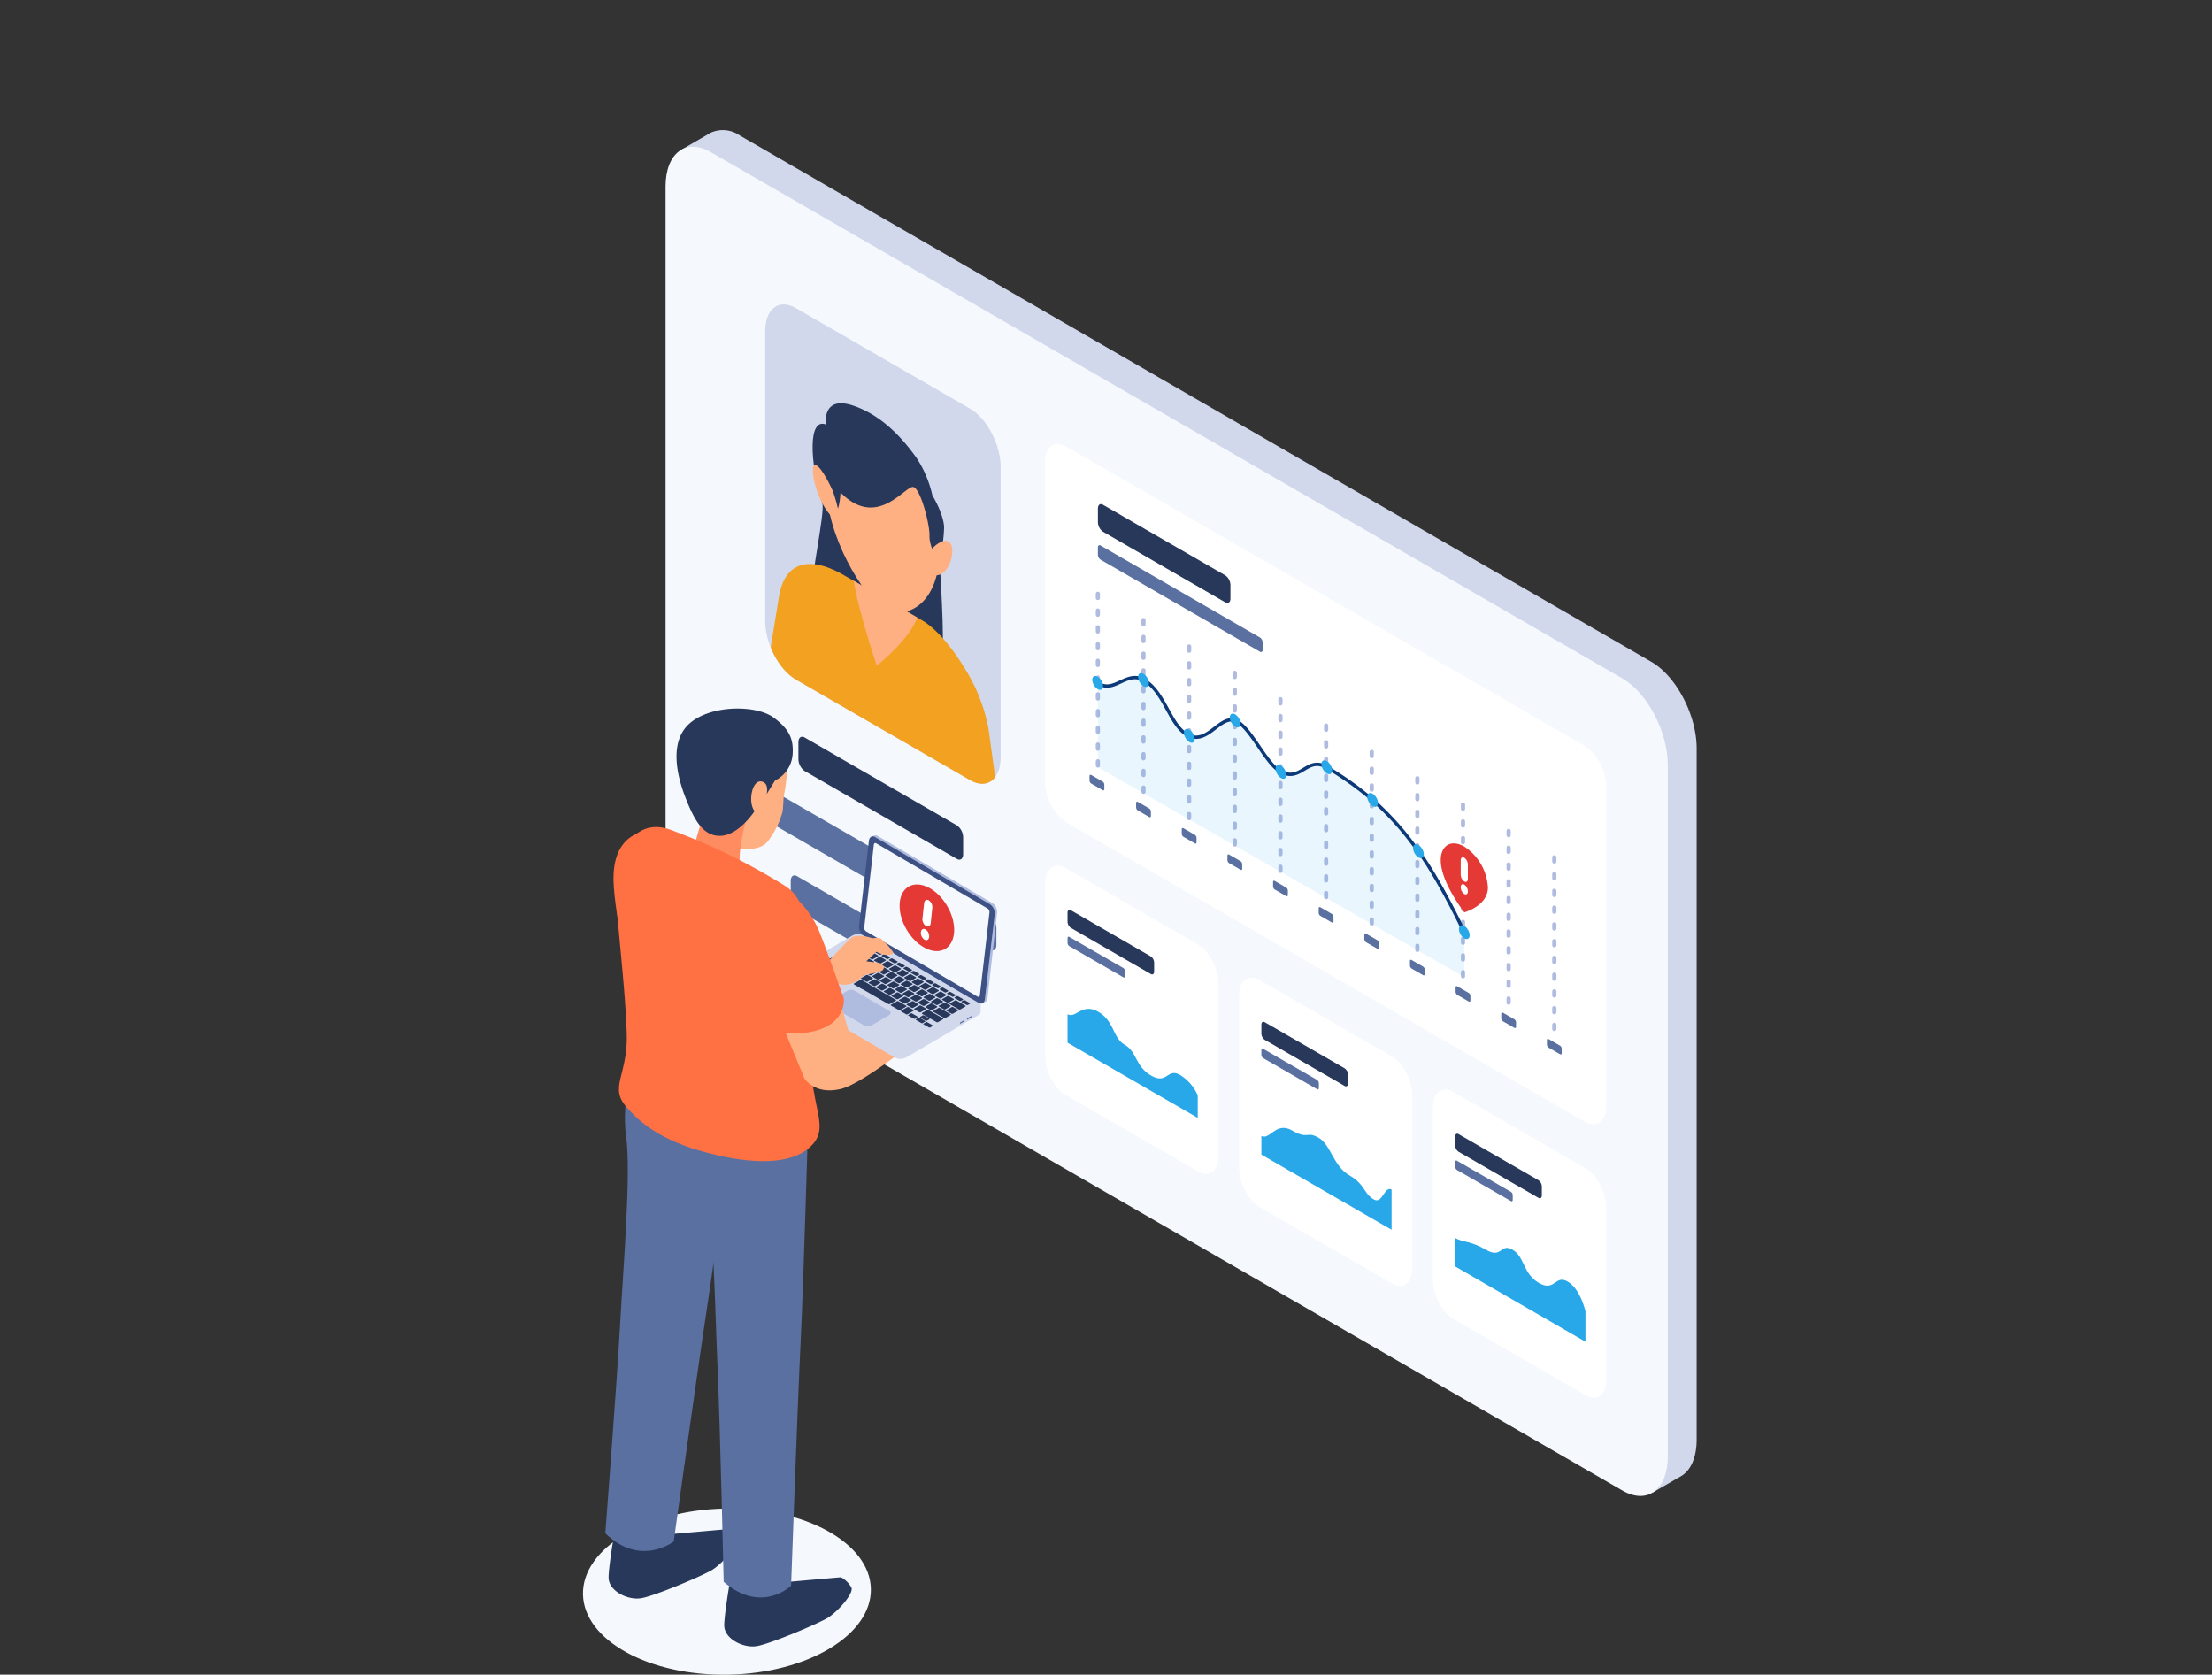 <svg id="Group_9383" data-name="Group 9383" xmlns="http://www.w3.org/2000/svg" xmlns:xlink="http://www.w3.org/1999/xlink" width="376.025" height="284.667" viewBox="0 0 376.025 284.667">
  <rect x="0" y="0" width="376.025" height="284.667" fill="#333333" stroke="none"/>
  <defs>
    <clipPath id="clip-path">
      <rect id="Rectangle_3344" data-name="Rectangle 3344" width="376.025" height="284.667" fill="none"/>
    </clipPath>
    <linearGradient id="linear-gradient" x1="-1.049" y1="1.134" x2="-1.047" y2="1.134" gradientUnits="objectBoundingBox">
      <stop offset="0" stop-color="#b0bbe0"/>
      <stop offset="1" stop-color="#d1d8ec"/>
    </linearGradient>
    <clipPath id="clip-path-2">
      <path id="Path_19273" data-name="Path 19273" d="M566.583,167.266c0-3.83-2.331-8.284-5.2-9.942l-29.623-17.1c-2.87-1.657-5.2.1-5.2,3.933v49.264c0,3.83,2.333,8.285,5.2,9.942l29.623,17.1c2.873,1.659,5.2-.1,5.2-3.933Z" transform="translate(-526.553 -139.597)" fill="none"/>
    </clipPath>
    <clipPath id="clip-path-3">
      <path id="Path_19268" data-name="Path 19268" d="M521.637,289.75l43.669,25.212-3.893-28.385a29.807,29.807,0,0,0-4.229-10.5c-2.25-3.665-4.876-6.594-7.031-7.838l-13.329-7.7c-6.01-3.47-10.081-2.115-11.025,3.674C524.126,274.5,521.637,289.75,521.637,289.75Z" transform="translate(-521.637 -258.649)" fill="none"/>
    </clipPath>
    <linearGradient id="linear-gradient-2" x1="-5.72" y1="6.182" x2="-5.71" y2="6.182" xlink:href="#linear-gradient"/>
  </defs>
  <g id="Group_9382" data-name="Group 9382" transform="translate(0)">
    <rect id="Identify-Key-Opportunities" width="376.025" height="284.667" fill="none"/>
    <g id="Group_9381" data-name="Group 9381">
      <g id="Group_9380" data-name="Group 9380" clip-path="url(#clip-path)">
        <g id="Group_9379" data-name="Group 9379" transform="translate(98.833 22.11)">
          <g id="Group_9378" data-name="Group 9378" transform="translate(0)">
            <g id="Group_9181" data-name="Group 9181" transform="translate(0 233.848)">
              <ellipse id="Ellipse_163" data-name="Ellipse 163" cx="24.47" cy="14.121" rx="24.47" ry="14.121" transform="matrix(1, -0.019, 0.019, 1, 0, 0.936)" fill="#f5f8fc"/>
            </g>
            <g id="Group_9259" data-name="Group 9259" transform="translate(14.309)">
              <g id="Group_9182" data-name="Group 9182" transform="translate(2.725)">
                <path id="Path_19261" data-name="Path 19261" d="M657.957,288.559v0l-4.633,2.675v-3.017c-.089-.047-.177-.1-.265-.148L498.111,198.616c-4.257-2.458-7.713-9.063-7.713-14.738V70.62l-2.177,1.256V62.967l4.786-2.761c.04-.024.079-.049.119-.07l.1-.057v0a5.01,5.01,0,0,1,4.885.493l154.947,89.457c4.256,2.458,7.713,9.061,7.713,14.737V282.241C660.771,285.438,659.675,287.664,657.957,288.559Z" transform="translate(-488.221 -59.65)" fill-rule="evenodd" fill="url(#linear-gradient)"/>
              </g>
              <g id="Group_9183" data-name="Group 9183" transform="translate(0 2.834)">
                <path id="Path_19262" data-name="Path 19262" d="M480.868,74.052c0-5.677,3.456-8.289,7.713-5.831l154.947,89.458c4.255,2.457,7.713,9.06,7.713,14.737V289.887c0,5.677-3.458,8.291-7.713,5.833L488.581,206.263c-4.257-2.458-7.713-9.063-7.713-14.74Z" transform="translate(-480.868 -67.296)" fill="#f5f8fc" fill-rule="evenodd"/>
              </g>
              <g id="Group_9199" data-name="Group 9199" transform="translate(16.934 29.633)">
                <path id="Path_19263" data-name="Path 19263" d="M566.583,167.266c0-3.83-2.331-8.284-5.2-9.942l-29.623-17.1c-2.87-1.657-5.2.1-5.2,3.933v49.264c0,3.83,2.333,8.285,5.2,9.942l29.623,17.1c2.873,1.659,5.2-.1,5.2-3.933Z" transform="translate(-526.553 -139.597)" fill="#d1d8ec" fill-rule="evenodd"/>
                <g id="Group_9198" data-name="Group 9198">
                  <g id="Group_9197" data-name="Group 9197" clip-path="url(#clip-path-2)">
                    <g id="Group_9196" data-name="Group 9196" transform="translate(-1.822 16.809)">
                      <g id="Group_9195" data-name="Group 9195">
                        <g id="Group_9184" data-name="Group 9184" transform="translate(9.851 3.481)">
                          <path id="Path_19264" data-name="Path 19264" d="M560.9,228.366s-10.789-1.695-12.618-5.926c-.53-1.227,2.1-12.967,1.615-14.568-2.176-7.123-2.428-14.6.6-13.41s7.428,7.937,7.428,7.937Z" transform="translate(-548.214 -194.337)" fill="#28385b" fill-rule="evenodd"/>
                        </g>
                        <g id="Group_9185" data-name="Group 9185" transform="translate(22.54 25.702)">
                          <path id="Path_19265" data-name="Path 19265" d="M591.352,255.223s1.01,14.632.372,15.88-9.277-5.008-9.277-5.008L588,254.287Z" transform="translate(-582.447 -254.287)" fill="#28385b" fill-rule="evenodd"/>
                        </g>
                        <g id="Group_9190" data-name="Group 9190" transform="translate(0 27.319)">
                          <path id="Path_19266" data-name="Path 19266" d="M521.637,289.75l43.669,25.212-3.893-28.385a29.807,29.807,0,0,0-4.229-10.5c-2.25-3.665-4.876-6.594-7.031-7.838l-13.329-7.7c-6.01-3.47-10.081-2.115-11.025,3.674C524.126,274.5,521.637,289.75,521.637,289.75Z" transform="translate(-521.637 -258.649)" fill="#f2a120" fill-rule="evenodd"/>
                          <g id="Group_9189" data-name="Group 9189">
                            <g id="Group_9188" data-name="Group 9188" clip-path="url(#clip-path-3)">
                              <g id="Group_9187" data-name="Group 9187" transform="translate(16.662 -8.482)">
                                <g id="Group_9186" data-name="Group 9186">
                                  <path id="Path_19267" data-name="Path 19267" d="M571.765,236.086c-3.143-1.815-5.175,4.493-5.175,8.86s4.122,16.59,4.122,16.59,7.266-5.647,7.266-10.016S574.908,237.9,571.765,236.086Z" transform="translate(-566.59 -235.766)" fill="#ffb082" fill-rule="evenodd"/>
                                </g>
                              </g>
                            </g>
                          </g>
                        </g>
                        <g id="Group_9191" data-name="Group 9191" transform="translate(12.268 3.864)">
                          <path id="Path_19269" data-name="Path 19269" d="M564.309,196.364c-5.285-3.051-9.575,1.171-9.575,9.424s6.223,18.545,9.575,20.48c4.321,2.495,9.575-1.175,9.575-9.424S569.593,199.415,564.309,196.364Z" transform="translate(-554.734 -195.371)" fill="#ffb082" fill-rule="evenodd"/>
                        </g>
                        <g id="Group_9192" data-name="Group 9192" transform="translate(11.184)">
                          <path id="Path_19270" data-name="Path 19270" d="M567.437,199.177c-1.713.441-6.22,6.99-12.181.931,0,0-.188,4.73-1.666,3.324s-.391-1.847-.391-1.847-1.27-7.687-1.38-10.03.949-3,.949-3-.728-4.994,4.589-3.23,8.864,6.193,10.8,8.872a19.362,19.362,0,0,1,2.713,6.4s1.883,3.06,1.994,5.4a25.069,25.069,0,0,1-.912,6.044s-1.65-2.7-1.575-4.586S568.732,198.845,567.437,199.177Z" transform="translate(-551.811 -184.946)" fill="#28385b" fill-rule="evenodd"/>
                        </g>
                        <g id="Group_9193" data-name="Group 9193" transform="translate(9.922 10.476)">
                          <path id="Path_19271" data-name="Path 19271" d="M551.786,217.606s-1.823-4.106-2.931-4.388-.128,5.515,2.456,8.436S552.611,219.9,551.786,217.606Z" transform="translate(-548.404 -213.208)" fill="#ffb082" fill-rule="evenodd"/>
                        </g>
                        <g id="Group_9194" data-name="Group 9194" transform="translate(29.192 23.376)">
                          <path id="Path_19272" data-name="Path 19272" d="M601.451,249.293s1.823-2,2.931-1,.129,5.663-2.455,5.6S600.625,250.629,601.451,249.293Z" transform="translate(-600.393 -248.011)" fill="#ffb082" fill-rule="evenodd"/>
                        </g>
                      </g>
                    </g>
                  </g>
                </g>
              </g>
              <g id="Group_9200" data-name="Group 9200" transform="translate(64.518 53.409)">
                <path id="Path_19274" data-name="Path 19274" d="M654.93,206.639c0-2.529,1.688-3.607,3.767-2.407l87.827,50.707a8.559,8.559,0,0,1,3.767,6.757v54.715c0,2.529-1.688,3.607-3.767,2.407L658.7,268.111a8.558,8.558,0,0,1-3.767-6.756Z" transform="translate(-654.93 -203.742)" fill="#fff" fill-rule="evenodd"/>
              </g>
              <g id="Group_9201" data-name="Group 9201" transform="translate(73.495 63.585)">
                <path id="Path_19275" data-name="Path 19275" d="M701.676,244.957a2.054,2.054,0,0,0-.858-1.642L680.006,231.3c-.476-.275-.858.018-.858.651v2.293a2.055,2.055,0,0,0,.858,1.642L700.818,247.9c.476.275.858-.018.858-.651Z" transform="translate(-679.148 -231.196)" fill="#28385b" fill-rule="evenodd"/>
              </g>
              <g id="Group_9202" data-name="Group 9202" transform="translate(73.492 70.559)">
                <path id="Path_19276" data-name="Path 19276" d="M707.152,266.578a1.084,1.084,0,0,0-.452-.864l-27.109-15.651c-.249-.144-.452.009-.452.342v1.206a1.083,1.083,0,0,0,.452.863L706.7,268.125c.249.144.452-.009.452-.342Z" transform="translate(-679.14 -250.009)" fill="#5a70a0" fill-rule="evenodd"/>
              </g>
              <g id="Group_9240" data-name="Group 9240" transform="translate(72.07 77.898)">
                <g id="Group_9203" data-name="Group 9203" transform="translate(1.417)">
                  <path id="Path_19277" data-name="Path 19277" d="M679.128,299.92V269.81" transform="translate(-679.128 -269.81)" fill="none" stroke="#b0bbe0" stroke-linecap="round" stroke-linejoin="round" stroke-width="0.712" stroke-dasharray="0.712 2.135 0 0"/>
                </g>
                <g id="Group_9204" data-name="Group 9204" transform="translate(9.175 4.479)">
                  <path id="Path_19278" data-name="Path 19278" d="M700.058,312v-30.11" transform="translate(-700.058 -281.895)" fill="none" stroke="#b0bbe0" stroke-linecap="round" stroke-linejoin="round" stroke-width="0.712" stroke-dasharray="0.712 2.135 0 0"/>
                </g>
                <g id="Group_9205" data-name="Group 9205" transform="translate(16.933 8.959)">
                  <path id="Path_19279" data-name="Path 19279" d="M720.988,324.091v-30.11" transform="translate(-720.988 -293.981)" fill="none" stroke="#b0bbe0" stroke-linecap="round" stroke-linejoin="round" stroke-width="0.712" stroke-dasharray="0.712 2.135 0 0"/>
                </g>
                <g id="Group_9206" data-name="Group 9206" transform="translate(24.698 13.438)">
                  <path id="Path_19280" data-name="Path 19280" d="M741.936,336.175v-30.11" transform="translate(-741.936 -306.065)" fill="none" stroke="#b0bbe0" stroke-linecap="round" stroke-linejoin="round" stroke-width="0.712" stroke-dasharray="0.712 2.135 0 0"/>
                </g>
                <g id="Group_9207" data-name="Group 9207" transform="translate(32.456 17.918)">
                  <path id="Path_19281" data-name="Path 19281" d="M762.866,348.261v-30.11" transform="translate(-762.866 -318.151)" fill="none" stroke="#b0bbe0" stroke-linecap="round" stroke-linejoin="round" stroke-width="0.712" stroke-dasharray="0.712 2.135 0 0"/>
                </g>
                <g id="Group_9208" data-name="Group 9208" transform="translate(40.214 22.398)">
                  <path id="Path_19282" data-name="Path 19282" d="M783.8,360.346v-30.11" transform="translate(-783.796 -330.236)" fill="none" stroke="#b0bbe0" stroke-linecap="round" stroke-linejoin="round" stroke-width="0.712" stroke-dasharray="0.712 2.135 0 0"/>
                </g>
                <g id="Group_9209" data-name="Group 9209" transform="translate(47.972 26.877)">
                  <path id="Path_19283" data-name="Path 19283" d="M804.726,372.432v-30.11" transform="translate(-804.726 -342.322)" fill="none" stroke="#b0bbe0" stroke-linecap="round" stroke-linejoin="round" stroke-width="0.712" stroke-dasharray="0.712 2.135 0 0"/>
                </g>
                <g id="Group_9210" data-name="Group 9210" transform="translate(55.729 31.356)">
                  <path id="Path_19284" data-name="Path 19284" d="M825.655,384.516v-30.11" transform="translate(-825.655 -354.406)" fill="none" stroke="#b0bbe0" stroke-linecap="round" stroke-linejoin="round" stroke-width="0.712" stroke-dasharray="0.712 2.135 0 0"/>
                </g>
                <g id="Group_9211" data-name="Group 9211" transform="translate(63.488 35.836)">
                  <path id="Path_19285" data-name="Path 19285" d="M846.586,396.6v-30.11" transform="translate(-846.586 -366.492)" fill="none" stroke="#b0bbe0" stroke-linecap="round" stroke-linejoin="round" stroke-width="0.712" stroke-dasharray="0.712 2.135 0 0"/>
                </g>
                <g id="Group_9212" data-name="Group 9212" transform="translate(71.245 40.316)">
                  <path id="Path_19286" data-name="Path 19286" d="M867.516,408.687v-30.11" transform="translate(-867.516 -378.577)" fill="none" stroke="#b0bbe0" stroke-linecap="round" stroke-linejoin="round" stroke-width="0.712" stroke-dasharray="0.712 2.135 0 0"/>
                </g>
                <g id="Group_9213" data-name="Group 9213" transform="translate(79.01 44.795)">
                  <path id="Path_19287" data-name="Path 19287" d="M888.464,420.773v-30.11" transform="translate(-888.464 -390.663)" fill="none" stroke="#b0bbe0" stroke-linecap="round" stroke-linejoin="round" stroke-width="0.712" stroke-dasharray="0.712 2.135 0 0"/>
                </g>
                <g id="Group_9214" data-name="Group 9214" transform="translate(1.417 15.173)">
                  <path id="Path_19288" data-name="Path 19288" d="M741.419,354.013v7.633l-62.291-35.68V311.684c2.757,1.837,4.813-2.126,7.735-.566,3.693,1.975,4.508,8.052,7.756,9.5s5.313-3.559,7.884-2.549c2.608,1.025,5.164,7.378,7.755,8.7,3.457,1.762,4.428-2.721,7.789-.78a54.363,54.363,0,0,1,7.789,5.553,51.8,51.8,0,0,1,7.789,8.719C737.175,345.023,741.419,354.013,741.419,354.013Z" transform="translate(-679.128 -310.746)" fill="rgba(40,168,232,0.1)" fill-rule="evenodd"/>
                </g>
                <g id="Group_9215" data-name="Group 9215" transform="translate(1.417 15.173)">
                  <path id="Path_19289" data-name="Path 19289" d="M679.128,311.684c2.757,1.837,4.813-2.126,7.735-.566,3.693,1.975,4.508,8.052,7.756,9.5s5.313-3.559,7.884-2.549c2.608,1.025,5.164,7.378,7.755,8.7,3.457,1.762,4.428-2.721,7.789-.78a54.363,54.363,0,0,1,7.789,5.553,48.289,48.289,0,0,1,6.876,7.507q.451.589.913,1.212c3.548,4.767,7.793,13.756,7.793,13.756" transform="translate(-679.128 -310.746)" fill="none" stroke="#0c3978" stroke-linecap="round" stroke-linejoin="round" stroke-width="0.566"/>
                </g>
                <g id="Group_9216" data-name="Group 9216" transform="translate(0.093 14.586)">
                  <ellipse id="Ellipse_164" data-name="Ellipse 164" cx="0.746" cy="1.292" rx="0.746" ry="1.292" transform="translate(0 0.746) rotate(-30.002)" fill="#28a8e8"/>
                </g>
                <g id="Group_9217" data-name="Group 9217" transform="translate(7.884 14.095)">
                  <ellipse id="Ellipse_165" data-name="Ellipse 165" cx="0.746" cy="1.292" rx="0.746" ry="1.292" transform="translate(0 0.746) rotate(-30.002)" fill="#28a8e8"/>
                </g>
                <g id="Group_9218" data-name="Group 9218" transform="translate(15.674 23.582)">
                  <ellipse id="Ellipse_166" data-name="Ellipse 166" cx="0.746" cy="1.292" rx="0.746" ry="1.292" transform="translate(0 0.746) rotate(-30.002)" fill="#28a8e8"/>
                </g>
                <g id="Group_9219" data-name="Group 9219" transform="translate(23.464 20.979)">
                  <ellipse id="Ellipse_167" data-name="Ellipse 167" cx="0.746" cy="1.292" rx="0.746" ry="1.292" transform="translate(0 0.746) rotate(-30.002)" fill="#28a8e8"/>
                </g>
                <g id="Group_9220" data-name="Group 9220" transform="translate(31.254 29.698)">
                  <ellipse id="Ellipse_168" data-name="Ellipse 168" cx="0.746" cy="1.292" rx="0.746" ry="1.292" transform="translate(0 0.746) rotate(-30.002)" fill="#28a8e8"/>
                </g>
                <g id="Group_9221" data-name="Group 9221" transform="translate(39.044 28.919)">
                  <ellipse id="Ellipse_169" data-name="Ellipse 169" cx="0.746" cy="1.292" rx="0.746" ry="1.292" transform="translate(0 0.746) rotate(-30.002)" fill="#28a8e8"/>
                </g>
                <g id="Group_9222" data-name="Group 9222" transform="translate(46.834 34.472)">
                  <ellipse id="Ellipse_170" data-name="Ellipse 170" cx="0.746" cy="1.292" rx="0.746" ry="1.292" transform="translate(0 0.746) rotate(-30.002)" fill="#28a8e8"/>
                </g>
                <g id="Group_9223" data-name="Group 9223" transform="translate(54.625 43.191)">
                  <ellipse id="Ellipse_171" data-name="Ellipse 171" cx="0.746" cy="1.292" rx="0.746" ry="1.292" transform="translate(0 0.746) rotate(-30.002)" fill="#28a8e8"/>
                </g>
                <g id="Group_9224" data-name="Group 9224" transform="translate(62.415 56.948)">
                  <ellipse id="Ellipse_172" data-name="Ellipse 172" cx="0.746" cy="1.292" rx="0.746" ry="1.292" transform="translate(0 0.746) rotate(-30.002)" fill="#28a8e8"/>
                </g>
                <g id="Group_9228" data-name="Group 9228" transform="translate(59.705 43.357)">
                  <g id="Group_9225" data-name="Group 9225">
                    <path id="Path_19290" data-name="Path 19290" d="M840.388,387.328a8.868,8.868,0,0,1,4.01,6.944c0,3.139-4.01,4.231-4.01,4.231s-4.007-5.081-4.007-8.859C836.381,387.09,838.175,386.05,840.388,387.328Z" transform="translate(-836.381 -386.782)" fill="#e53935" fill-rule="evenodd"/>
                  </g>
                  <g id="Group_9226" data-name="Group 9226" transform="translate(3.396 2.362)">
                    <path id="Path_19291" data-name="Path 19291" d="M846.759,394.386a1.457,1.457,0,0,0-.609-1.162c-.333-.192-.606.013-.606.46V396.1a1.458,1.458,0,0,0,.606,1.16c.337.194.609-.011.609-.458Z" transform="translate(-845.544 -393.153)" fill="#fff" fill-rule="evenodd"/>
                  </g>
                  <g id="Group_9227" data-name="Group 9227" transform="translate(3.396 6.931)">
                    <path id="Path_19292" data-name="Path 19292" d="M846.759,406.708a1.439,1.439,0,0,0-.6-1.149l-.013-.008c-.33-.19-.6.013-.6.455a1.442,1.442,0,0,0,.6,1.148l.013.007C846.49,407.354,846.759,407.15,846.759,406.708Z" transform="translate(-845.544 -405.48)" fill="#fff" fill-rule="evenodd"/>
                  </g>
                </g>
                <g id="Group_9229" data-name="Group 9229" transform="translate(0 31.686)">
                  <path id="Path_19293" data-name="Path 19293" d="M677.82,356.987a.656.656,0,0,0-.275-.522l-1.968-1.136c-.15-.086-.272.007-.272.206v.731a.656.656,0,0,0,.272.52l1.968,1.136c.152.088.275-.005.275-.2Z" transform="translate(-675.304 -355.296)" fill="#5a70a0" fill-rule="evenodd"/>
                </g>
                <g id="Group_9230" data-name="Group 9230" transform="translate(7.919 36.258)">
                  <path id="Path_19294" data-name="Path 19294" d="M699.185,369.321a.657.657,0,0,0-.275-.522l-1.969-1.136c-.149-.086-.272.007-.272.206v.731a.657.657,0,0,0,.272.52l1.969,1.136c.152.088.275-.005.275-.2Z" transform="translate(-696.669 -367.631)" fill="#5a70a0" fill-rule="evenodd"/>
                </g>
                <g id="Group_9231" data-name="Group 9231" transform="translate(15.677 40.738)">
                  <path id="Path_19295" data-name="Path 19295" d="M720.115,381.408a.657.657,0,0,0-.275-.522l-1.969-1.136c-.149-.086-.272.007-.272.206v.731a.657.657,0,0,0,.272.52l1.969,1.136c.152.088.275-.005.275-.2Z" transform="translate(-717.599 -379.717)" fill="#5a70a0" fill-rule="evenodd"/>
                </g>
                <g id="Group_9232" data-name="Group 9232" transform="translate(23.441 45.217)">
                  <path id="Path_19296" data-name="Path 19296" d="M741.062,393.492a.658.658,0,0,0-.275-.522l-1.969-1.136c-.149-.086-.272.007-.272.206v.73a.656.656,0,0,0,.272.52l1.969,1.136c.152.088.275,0,.275-.2Z" transform="translate(-738.546 -391.801)" fill="#5a70a0" fill-rule="evenodd"/>
                </g>
                <g id="Group_9233" data-name="Group 9233" transform="translate(31.199 49.697)">
                  <path id="Path_19297" data-name="Path 19297" d="M761.992,405.578a.659.659,0,0,0-.275-.522l-1.969-1.136c-.149-.086-.272.007-.272.206v.73a.657.657,0,0,0,.272.521l1.969,1.136c.152.088.275-.005.275-.2Z" transform="translate(-759.476 -403.887)" fill="#5a70a0" fill-rule="evenodd"/>
                </g>
                <g id="Group_9234" data-name="Group 9234" transform="translate(38.957 54.177)">
                  <path id="Path_19298" data-name="Path 19298" d="M782.922,417.664a.657.657,0,0,0-.275-.522l-1.969-1.137c-.149-.086-.272.007-.272.206v.73a.657.657,0,0,0,.272.521l1.969,1.137c.152.088.275-.005.275-.2Z" transform="translate(-780.406 -415.973)" fill="#5a70a0" fill-rule="evenodd"/>
                </g>
                <g id="Group_9235" data-name="Group 9235" transform="translate(46.715 58.656)">
                  <path id="Path_19299" data-name="Path 19299" d="M803.853,429.749a.658.658,0,0,0-.275-.522l-1.969-1.136c-.149-.086-.273.007-.273.206v.731a.657.657,0,0,0,.273.52l1.969,1.136c.152.088.275-.005.275-.2Z" transform="translate(-801.336 -428.058)" fill="#5a70a0" fill-rule="evenodd"/>
                </g>
                <g id="Group_9236" data-name="Group 9236" transform="translate(54.473 63.136)">
                  <path id="Path_19300" data-name="Path 19300" d="M824.782,441.835a.658.658,0,0,0-.275-.522l-1.969-1.136c-.149-.086-.273.007-.273.206v.731a.657.657,0,0,0,.273.52l1.969,1.136c.152.088.275,0,.275-.2Z" transform="translate(-822.266 -440.144)" fill="#5a70a0" fill-rule="evenodd"/>
                </g>
                <g id="Group_9237" data-name="Group 9237" transform="translate(62.231 67.615)">
                  <path id="Path_19301" data-name="Path 19301" d="M845.712,453.919a.656.656,0,0,0-.275-.522l-1.969-1.137c-.149-.086-.272.007-.272.206v.73a.657.657,0,0,0,.272.521l1.969,1.136c.152.088.275-.005.275-.2Z" transform="translate(-843.196 -452.228)" fill="#5a70a0" fill-rule="evenodd"/>
                </g>
                <g id="Group_9238" data-name="Group 9238" transform="translate(69.989 72.095)">
                  <path id="Path_19302" data-name="Path 19302" d="M866.642,466.005a.656.656,0,0,0-.275-.522l-1.969-1.136c-.149-.086-.273.007-.273.206v.73a.657.657,0,0,0,.273.521l1.969,1.136c.152.088.275-.005.275-.2Z" transform="translate(-864.126 -464.315)" fill="#5a70a0" fill-rule="evenodd"/>
                </g>
                <g id="Group_9239" data-name="Group 9239" transform="translate(77.753 76.574)">
                  <path id="Path_19303" data-name="Path 19303" d="M887.589,478.09a.656.656,0,0,0-.275-.522l-1.969-1.136c-.149-.086-.272.007-.272.206v.731a.657.657,0,0,0,.272.52l1.969,1.136c.152.088.275-.005.275-.2Z" transform="translate(-885.073 -476.399)" fill="#5a70a0" fill-rule="evenodd"/>
                </g>
              </g>
              <g id="Group_9241" data-name="Group 9241" transform="translate(22.583 103.128)">
                <path id="Path_19304" data-name="Path 19304" d="M569.795,354.983a2.555,2.555,0,0,0-1.067-2.042L542.86,338.006c-.592-.342-1.067.023-1.067.81v2.85a2.554,2.554,0,0,0,1.067,2.041l25.868,14.935c.592.342,1.067-.023,1.067-.808Z" transform="translate(-541.793 -337.878)" fill="#28385b" fill-rule="evenodd"/>
              </g>
              <g id="Group_9242" data-name="Group 9242" transform="translate(16.945 112.026)">
                <path id="Path_19305" data-name="Path 19305" d="M565.874,385.509a2.545,2.545,0,0,0-1.06-2.038l-37.169-21.46c-.59-.341-1.06.027-1.06.814v2.85a2.543,2.543,0,0,0,1.06,2.036l37.169,21.46c.59.341,1.06-.026,1.06-.812Z" transform="translate(-526.584 -361.884)" fill="#5a70a0" fill-rule="evenodd"/>
              </g>
              <g id="Group_9247" data-name="Group 9247" transform="translate(64.536 125.032)">
                <g id="Group_9243" data-name="Group 9243">
                  <path id="Path_19306" data-name="Path 19306" d="M684.429,417.021c0-2.555-1.556-5.534-3.465-6.636l-22.519-13c-1.909-1.1-3.465.079-3.465,2.635v29.315c0,2.555,1.556,5.527,3.465,6.629l22.519,13c1.909,1.1,3.465-.072,3.465-2.628Z" transform="translate(-654.98 -396.972)" fill="#fff" fill-rule="evenodd"/>
                </g>
                <g id="Group_9244" data-name="Group 9244" transform="translate(3.797 24.353)">
                  <path id="Path_19307" data-name="Path 19307" d="M665.225,463.573c1.413.816,2.452-2,5.227-.4s2.408,4.4,4.505,5.606,1.749,3.652,4.486,5.232,2.731-1.361,4.9-.11a7.564,7.564,0,0,1,3.016,3.482V481.2l-22.133-12.779Z" transform="translate(-665.225 -462.673)" fill="#28a8e8" fill-rule="evenodd"/>
                </g>
                <g id="Group_9245" data-name="Group 9245" transform="translate(3.797 7.515)">
                  <path id="Path_19308" data-name="Path 19308" d="M679.943,426.239a1.342,1.342,0,0,0-.561-1.073l-13.6-7.851c-.311-.18-.561.011-.561.425v1.5a1.343,1.343,0,0,0,.561,1.073l13.6,7.851c.311.179.561-.012.561-.425Z" transform="translate(-665.223 -417.248)" fill="#28385b" fill-rule="evenodd"/>
                </g>
                <g id="Group_9246" data-name="Group 9246" transform="translate(3.797 12.072)">
                  <path id="Path_19309" data-name="Path 19309" d="M675,435.443a.7.7,0,0,0-.294-.563l-9.187-5.3c-.163-.094-.294.007-.294.224v.788a.705.705,0,0,0,.294.563l9.187,5.3c.163.094.294-.007.294-.224Z" transform="translate(-665.223 -429.54)" fill="#5a70a0" fill-rule="evenodd"/>
                </g>
              </g>
              <g id="Group_9252" data-name="Group 9252" transform="translate(97.489 144.057)">
                <g id="Group_9248" data-name="Group 9248">
                  <path id="Path_19310" data-name="Path 19310" d="M773.332,468.35c0-2.556-1.557-5.534-3.465-6.636l-22.519-13c-1.909-1.1-3.465.079-3.465,2.634v29.315c0,2.555,1.557,5.527,3.465,6.629l22.519,13c1.909,1.1,3.465-.072,3.465-2.627Z" transform="translate(-743.883 -448.3)" fill="#fff" fill-rule="evenodd"/>
                </g>
                <g id="Group_9249" data-name="Group 9249" transform="translate(3.797 25.559)">
                  <path id="Path_19311" data-name="Path 19311" d="M754.128,518.615c1.413.816,2.453-2.52,5.228-.917s2.408.024,4.505,1.235,2.471,4.8,5.2,6.372,2.427,3.105,4.182,4.119c1.47.848,1.8-2.381,3.016-1.679v6.828l-22.134-12.779Z" transform="translate(-754.128 -517.256)" fill="#28a8e8" fill-rule="evenodd"/>
                </g>
                <g id="Group_9250" data-name="Group 9250" transform="translate(3.797 7.515)">
                  <path id="Path_19312" data-name="Path 19312" d="M768.847,477.568a1.343,1.343,0,0,0-.561-1.073l-13.6-7.851c-.311-.18-.561.012-.561.426v1.5a1.343,1.343,0,0,0,.561,1.073l13.6,7.851c.311.18.561-.012.561-.425Z" transform="translate(-754.127 -468.576)" fill="#28385b" fill-rule="evenodd"/>
                </g>
                <g id="Group_9251" data-name="Group 9251" transform="translate(3.797 12.072)">
                  <path id="Path_19313" data-name="Path 19313" d="M763.9,486.771a.7.7,0,0,0-.294-.563l-9.187-5.3c-.163-.094-.294.007-.294.224v.788a.7.7,0,0,0,.294.563l9.187,5.3c.163.094.294-.007.294-.224Z" transform="translate(-754.127 -480.868)" fill="#5a70a0" fill-rule="evenodd"/>
                </g>
              </g>
              <g id="Group_9257" data-name="Group 9257" transform="translate(130.443 163.083)">
                <g id="Group_9253" data-name="Group 9253">
                  <path id="Path_19314" data-name="Path 19314" d="M862.236,519.679c0-2.555-1.556-5.534-3.465-6.636l-22.519-13c-1.909-1.1-3.465.079-3.465,2.634v29.315c0,2.555,1.556,5.527,3.465,6.629l22.519,13c1.909,1.1,3.465-.072,3.465-2.628Z" transform="translate(-832.787 -499.629)" fill="#fff" fill-rule="evenodd"/>
                </g>
                <g id="Group_9254" data-name="Group 9254" transform="translate(3.797 25.253)">
                  <path id="Path_19315" data-name="Path 19315" d="M843.032,567.758c1.413.816,2.452.394,5.228,2s2.408-1.225,4.505-.014,1.749,4.068,4.486,5.649,2.731-1.482,4.9-.231,3.016,5.06,3.016,5.06v5.162L843.032,572.6Z" transform="translate(-843.032 -567.758)" fill="#28a8e8" fill-rule="evenodd"/>
                </g>
                <g id="Group_9255" data-name="Group 9255" transform="translate(3.797 7.515)">
                  <path id="Path_19316" data-name="Path 19316" d="M857.751,528.9a1.342,1.342,0,0,0-.561-1.073l-13.6-7.851c-.311-.18-.561.012-.561.425v1.5a1.344,1.344,0,0,0,.561,1.073l13.6,7.851c.311.18.561-.012.561-.425Z" transform="translate(-843.031 -519.905)" fill="#28385b" fill-rule="evenodd"/>
                </g>
                <g id="Group_9256" data-name="Group 9256" transform="translate(3.797 12.071)">
                  <path id="Path_19317" data-name="Path 19317" d="M852.8,538.1a.7.7,0,0,0-.294-.563l-9.187-5.3c-.163-.094-.294.007-.294.224v.788a.7.7,0,0,0,.294.563l9.187,5.3c.163.094.294-.007.294-.224Z" transform="translate(-843.03 -532.197)" fill="#5a70a0" fill-rule="evenodd"/>
                </g>
              </g>
              <g id="Group_9258" data-name="Group 9258" transform="translate(21.277 126.694)">
                <path id="Path_19318" data-name="Path 19318" d="M568.879,420.065a2.558,2.558,0,0,0-1.064-2.04l-28.479-16.442c-.588-.339-1.064.024-1.064.811v2.85a2.556,2.556,0,0,0,1.064,2.039l28.479,16.442c.587.339,1.064-.024,1.064-.81Z" transform="translate(-538.272 -401.456)" fill="#5a70a0" fill-rule="evenodd"/>
              </g>
            </g>
            <g id="Group_9377" data-name="Group 9377" transform="translate(4.068 98.332)">
              <g id="Group_9262" data-name="Group 9262" transform="translate(0 57.895)">
                <g id="Group_9260" data-name="Group 9260" transform="translate(0.55 79.413)">
                  <path id="Path_19319" data-name="Path 19319" d="M456.2,695.379s-1.472,8.113-1.472,10.4,3.24,3.906,5.531,3.525,10.118-3.691,11.9-4.71,4.582-4.2,4.2-5.218a4.395,4.395,0,0,0-1.781-1.782l-10.118.89-3.055-2.164Z" transform="translate(-454.724 -695.379)" fill="#28385b" fill-rule="evenodd"/>
                </g>
                <g id="Group_9261" data-name="Group 9261">
                  <path id="Path_19320" data-name="Path 19320" d="M476,485.226s-3.824,29.063-5.374,39.209c-1.682,11.006-5.76,40.382-5.76,40.382s-5.592,4.445-11.632-1.377c0,0,1.967-25.477,2.509-35.356s1.908-26.026,1.026-32.181,1.493-14.771,1.493-14.771Z" transform="translate(-453.239 -481.132)" fill="#5a70a0" fill-rule="evenodd"/>
                </g>
              </g>
              <g id="Group_9265" data-name="Group 9265" transform="translate(16.264 64.085)">
                <g id="Group_9263" data-name="Group 9263" transform="translate(3.95 81.365)">
                  <path id="Path_19321" data-name="Path 19321" d="M509.248,717.346s-1.472,8.113-1.472,10.4,3.24,3.906,5.531,3.525,10.118-3.691,11.9-4.71,4.582-4.2,4.2-5.218a4.4,4.4,0,0,0-1.782-1.782l-10.118.89-3.055-2.164Z" transform="translate(-507.776 -717.346)" fill="#28385b" fill-rule="evenodd"/>
                </g>
                <g id="Group_9264" data-name="Group 9264">
                  <path id="Path_19322" data-name="Path 19322" d="M515.435,500.885s-.862,29.917-1.372,40.375c-.554,11.344-1.632,41.6-1.632,41.6s-5.005,4.893-11.456-.667c0,0-.592-26.138-1.037-36.259s-.7-26.695-2.168-32.923,0-15.176,0-15.176Z" transform="translate(-497.118 -497.832)" fill="#5a70a0" fill-rule="evenodd"/>
                </g>
              </g>
              <g id="Group_9376" data-name="Group 9376" transform="translate(1.393)">
                <g id="Group_9375" data-name="Group 9375">
                  <g id="Group_9266" data-name="Group 9266" transform="translate(15.653 39.88)">
                    <path id="Path_19323" data-name="Path 19323" d="M499.364,435.294c-.52,2.96.3,6.06,4.648,7.046s19.1-2.905,19.1-2.905,1.838-1.832-.716-3.605l-17.969-3.3S499.884,432.334,499.364,435.294Z" transform="translate(-499.226 -432.529)" fill="#ffb082" fill-rule="evenodd"/>
                  </g>
                  <g id="Group_9267" data-name="Group 9267" transform="translate(31.214 50.942)">
                    <path id="Path_19324" data-name="Path 19324" d="M541.309,471.741c.8,2.9,2.865,5.349,7.216,4.381s16.021-10.8,16.021-10.8.878-2.443-2.189-2.952L544.7,467.078S540.513,468.843,541.309,471.741Z" transform="translate(-541.209 -462.373)" fill="#ffb082" fill-rule="evenodd"/>
                  </g>
                  <g id="Group_9364" data-name="Group 9364" transform="translate(27.922 21.555)">
                    <g id="Group_9273" data-name="Group 9273" transform="translate(0 16.789)">
                      <g id="Group_9268" data-name="Group 9268" transform="translate(0 1.029)">
                        <path id="Path_19325" data-name="Path 19325" d="M565.9,442.508l-19.072-11.159a2.034,2.034,0,0,0-1.852.078L532.9,438.488l-.576-.337v1.019h0a.555.555,0,0,0,.32.473l19.675,11.512a2.035,2.035,0,0,0,1.852-.078l12.192-7.133a.784.784,0,0,0,.453-.6h0c0-.011,0-.022,0-.033v-1.008l-.923-.54Z" transform="translate(-532.327 -431.161)" fill-rule="evenodd" fill="url(#linear-gradient-2)"/>
                      </g>
                      <g id="Group_9269" data-name="Group 9269" transform="translate(32.151 13.936)">
                        <path id="Path_19326" data-name="Path 19326" d="M619.067,466.513a.207.207,0,0,1,.086-.165l.609-.356c.047-.027.085,0,.085.065a.208.208,0,0,1-.085.164l-.609.356C619.105,466.6,619.067,466.576,619.067,466.513Z" transform="translate(-619.067 -465.982)" fill="#5a70a0" fill-rule="evenodd"/>
                      </g>
                      <g id="Group_9270" data-name="Group 9270" transform="translate(30.969 14.618)">
                        <path id="Path_19327" data-name="Path 19327" d="M615.879,468.353a.207.207,0,0,1,.086-.165l.609-.356c.047-.027.085,0,.085.065a.206.206,0,0,1-.085.164l-.609.356C615.917,468.445,615.879,468.416,615.879,468.353Z" transform="translate(-615.879 -467.822)" fill="#5a70a0" fill-rule="evenodd"/>
                      </g>
                      <g id="Group_9271" data-name="Group 9271" transform="translate(0.002)">
                        <path id="Path_19328" data-name="Path 19328" d="M566.37,441.166c.548-.321.6-.808.128-1.087l-19.665-11.506a2.04,2.04,0,0,0-1.857.075l-12.192,7.133c-.548.32-.6.808-.128,1.087l19.664,11.505a2.04,2.04,0,0,0,1.858-.074Z" transform="translate(-532.332 -428.384)" fill="#d1d8ec" fill-rule="evenodd"/>
                      </g>
                      <g id="Group_9272" data-name="Group 9272" transform="translate(8.577 9.466)">
                        <path id="Path_19329" data-name="Path 19329" d="M558.719,454.092a1.306,1.306,0,0,1,1.189-.048l5.965,3.49c.306.179.269.491-.082.7l-2.965,1.735a1.306,1.306,0,0,1-1.189.047l-5.965-3.49c-.305-.179-.269-.49.081-.7Z" transform="translate(-555.466 -453.922)" fill="#b0bbe0" fill-rule="evenodd"/>
                      </g>
                    </g>
                    <g id="Group_9355" data-name="Group 9355" transform="translate(7.186 17.987)">
                      <g id="Isolation-Mode">
                        <g id="Group_9354" data-name="Group 9354">
                          <g id="Group_9274" data-name="Group 9274" transform="translate(22.011 10.059)">
                            <path id="Path_19330" data-name="Path 19330" d="M612.68,460.3l-1.539-.886c-.067-.039-.059-.106.019-.151l.832-.475a.293.293,0,0,1,.262-.011l1.539.887c.067.039.058.106-.02.15l-.831.475a.294.294,0,0,1-.263.011" transform="translate(-611.096 -458.753)" fill="#28385b"/>
                          </g>
                          <g id="Group_9275" data-name="Group 9275" transform="translate(6.633)">
                            <path id="Path_19331" data-name="Path 19331" d="M570.479,432.436l-.826-.475c-.066-.038-.057-.1.021-.15l.275-.157a.293.293,0,0,1,.261-.011l.825.475c.066.038.057.105-.021.15l-.275.157a.292.292,0,0,1-.261.012" transform="translate(-569.61 -431.617)" fill="#28385b"/>
                          </g>
                          <g id="Group_9276" data-name="Group 9276" transform="translate(7.931 0.746)">
                            <path id="Path_19332" data-name="Path 19332" d="M573.979,434.449l-.825-.475c-.066-.039-.057-.105.021-.15l.275-.157a.293.293,0,0,1,.261-.012l.826.476c.066.038.057.105-.021.15l-.275.157a.294.294,0,0,1-.261.012" transform="translate(-573.109 -433.63)" fill="#28385b"/>
                          </g>
                          <g id="Group_9277" data-name="Group 9277" transform="translate(9.194 1.474)">
                            <path id="Path_19333" data-name="Path 19333" d="M577.386,436.412l-.825-.475c-.066-.038-.057-.1.021-.15l.275-.157a.294.294,0,0,1,.261-.011l.825.475c.066.038.057.105-.021.15l-.275.157a.293.293,0,0,1-.261.011" transform="translate(-576.517 -435.593)" fill="#28385b"/>
                          </g>
                          <g id="Group_9278" data-name="Group 9278" transform="translate(10.457 2.201)">
                            <path id="Path_19334" data-name="Path 19334" d="M580.795,438.374l-.826-.476c-.066-.038-.057-.1.021-.149l.275-.158a.293.293,0,0,1,.261-.011l.826.476c.066.038.057.1-.021.149l-.275.157a.293.293,0,0,1-.261.012" transform="translate(-579.925 -437.555)" fill="#28385b"/>
                          </g>
                          <g id="Group_9279" data-name="Group 9279" transform="translate(11.72 2.928)">
                            <path id="Path_19335" data-name="Path 19335" d="M584.2,440.336l-.825-.475c-.066-.039-.057-.105.021-.15l.275-.157a.293.293,0,0,1,.261-.011l.826.476c.066.038.057.1-.021.149l-.275.157a.293.293,0,0,1-.261.011" transform="translate(-583.333 -439.517)" fill="#28385b"/>
                          </g>
                          <g id="Group_9280" data-name="Group 9280" transform="translate(12.95 3.639)">
                            <path id="Path_19336" data-name="Path 19336" d="M587.521,442.252l-.825-.475c-.066-.039-.057-.105.021-.15l.275-.157a.293.293,0,0,1,.261-.011l.826.476c.066.038.057.1-.021.15l-.275.157a.294.294,0,0,1-.261.012" transform="translate(-586.651 -441.433)" fill="#28385b"/>
                          </g>
                          <g id="Group_9281" data-name="Group 9281" transform="translate(14.18 4.349)">
                            <path id="Path_19337" data-name="Path 19337" d="M590.84,444.168l-.826-.475c-.066-.039-.057-.105.021-.15l.275-.157a.292.292,0,0,1,.261-.011l.826.476c.066.038.057.105-.021.15l-.275.157a.294.294,0,0,1-.261.011" transform="translate(-589.97 -443.349)" fill="#28385b"/>
                          </g>
                          <g id="Group_9282" data-name="Group 9282" transform="translate(15.41 5.059)">
                            <path id="Path_19338" data-name="Path 19338" d="M594.159,446.084l-.826-.475c-.066-.038-.057-.105.021-.15l.275-.157a.292.292,0,0,1,.261-.012l.826.476c.066.038.057.105-.021.15l-.275.157a.291.291,0,0,1-.261.012" transform="translate(-593.289 -445.266)" fill="#28385b"/>
                          </g>
                          <g id="Group_9283" data-name="Group 9283" transform="translate(16.641 5.769)">
                            <path id="Path_19339" data-name="Path 19339" d="M597.477,448l-.825-.475c-.066-.038-.057-.105.021-.15l.275-.157a.293.293,0,0,1,.261-.012l.826.476c.066.038.057.105-.021.15l-.275.157a.292.292,0,0,1-.261.011" transform="translate(-596.608 -447.182)" fill="#28385b"/>
                          </g>
                          <g id="Group_9284" data-name="Group 9284" transform="translate(17.871 6.48)">
                            <path id="Path_19340" data-name="Path 19340" d="M600.8,449.917l-.825-.475c-.066-.038-.057-.105.021-.15l.275-.157a.294.294,0,0,1,.261-.012l.826.476c.066.038.057.105-.021.15l-.275.157a.293.293,0,0,1-.261.011" transform="translate(-599.927 -449.098)" fill="#28385b"/>
                          </g>
                          <g id="Group_9285" data-name="Group 9285" transform="translate(19.061 7.156)">
                            <path id="Path_19341" data-name="Path 19341" d="M604.006,451.742l-.825-.475c-.066-.038-.057-.1.021-.149l.275-.157a.294.294,0,0,1,.261-.012l.825.476c.066.038.057.105-.021.149l-.275.157a.293.293,0,0,1-.261.011" transform="translate(-603.137 -450.923)" fill="#28385b"/>
                          </g>
                          <g id="Group_9286" data-name="Group 9286" transform="translate(20.324 7.883)">
                            <path id="Path_19342" data-name="Path 19342" d="M607.414,453.7l-.825-.475c-.066-.038-.057-.105.021-.149l.275-.157a.293.293,0,0,1,.261-.011l.826.475c.066.038.057.105-.021.149l-.275.157a.292.292,0,0,1-.261.012" transform="translate(-606.545 -452.885)" fill="#28385b"/>
                          </g>
                          <g id="Group_9287" data-name="Group 9287" transform="translate(21.587 8.611)">
                            <path id="Path_19343" data-name="Path 19343" d="M610.821,455.666l-.825-.475c-.066-.038-.057-.1.021-.149l.275-.157a.294.294,0,0,1,.261-.011l.826.475c.066.038.057.105-.021.15l-.275.157a.293.293,0,0,1-.261.011" transform="translate(-609.952 -454.847)" fill="#28385b"/>
                          </g>
                          <g id="Group_9288" data-name="Group 9288" transform="translate(22.85 9.338)">
                            <path id="Path_19344" data-name="Path 19344" d="M614.23,457.628l-.826-.476c-.066-.038-.057-.1.021-.149l.275-.157a.292.292,0,0,1,.261-.011l.825.476c.066.038.057.105-.021.149l-.275.157a.292.292,0,0,1-.261.012" transform="translate(-613.36 -456.809)" fill="#28385b"/>
                          </g>
                          <g id="Group_9289" data-name="Group 9289" transform="translate(24.032 10.02)">
                            <path id="Path_19345" data-name="Path 19345" d="M617.417,459.469l-.825-.475c-.066-.038-.057-.1.021-.149l.275-.158a.293.293,0,0,1,.261-.011l.825.475c.066.038.057.105-.021.149l-.275.157a.292.292,0,0,1-.261.012" transform="translate(-616.547 -458.65)" fill="#28385b"/>
                          </g>
                          <g id="Group_9290" data-name="Group 9290" transform="translate(7.877 1.919)">
                            <path id="Path_19346" data-name="Path 19346" d="M573.845,437.938l-.836-.482c-.067-.039-.059-.106.019-.15l.831-.476a.294.294,0,0,1,.262-.01l.836.481c.067.039.059.106-.019.15l-.831.476a.3.3,0,0,1-.262.01" transform="translate(-572.964 -436.794)" fill="#28385b"/>
                          </g>
                          <g id="Group_9291" data-name="Group 9291" transform="translate(9.161 2.659)">
                            <path id="Path_19347" data-name="Path 19347" d="M577.311,439.934l-.836-.481c-.067-.039-.059-.106.019-.15l.831-.475a.292.292,0,0,1,.262-.011l.836.481c.067.039.059.106-.019.151l-.831.475a.293.293,0,0,1-.262.011" transform="translate(-576.429 -438.789)" fill="#28385b"/>
                          </g>
                          <g id="Group_9292" data-name="Group 9292" transform="translate(10.446 3.398)">
                            <path id="Path_19348" data-name="Path 19348" d="M580.776,441.929l-.836-.482c-.067-.039-.059-.106.019-.15l.831-.475a.294.294,0,0,1,.262-.01l.836.482c.067.039.059.106-.019.15l-.832.476a.294.294,0,0,1-.262.01" transform="translate(-579.894 -440.785)" fill="#28385b"/>
                          </g>
                          <g id="Group_9293" data-name="Group 9293" transform="translate(11.73 4.138)">
                            <path id="Path_19349" data-name="Path 19349" d="M584.241,443.924l-.836-.481c-.067-.039-.059-.106.019-.151l.831-.475a.293.293,0,0,1,.262-.011l.836.482c.067.039.059.106-.019.15l-.831.475a.294.294,0,0,1-.262.011" transform="translate(-583.36 -442.78)" fill="#28385b"/>
                          </g>
                          <g id="Group_9294" data-name="Group 9294" transform="translate(13.015 4.878)">
                            <path id="Path_19350" data-name="Path 19350" d="M587.706,445.92l-.836-.482c-.067-.039-.059-.106.019-.15l.832-.476a.293.293,0,0,1,.262-.01l.836.481c.067.039.059.106-.019.15l-.831.476a.3.3,0,0,1-.262.01" transform="translate(-586.825 -444.776)" fill="#28385b"/>
                          </g>
                          <g id="Group_9295" data-name="Group 9295" transform="translate(14.299 5.617)">
                            <path id="Path_19351" data-name="Path 19351" d="M591.171,447.915l-.836-.481c-.067-.039-.059-.106.019-.15l.832-.475a.292.292,0,0,1,.262-.011l.836.481c.068.039.059.106-.019.151l-.831.475a.294.294,0,0,1-.263.011" transform="translate(-590.29 -446.771)" fill="#28385b"/>
                          </g>
                          <g id="Group_9296" data-name="Group 9296" transform="translate(15.583 6.357)">
                            <path id="Path_19352" data-name="Path 19352" d="M594.637,449.911l-.836-.481c-.068-.039-.059-.106.019-.15l.831-.476a.294.294,0,0,1,.262-.01l.836.481c.067.039.058.106-.019.15l-.832.476a.294.294,0,0,1-.262.01" transform="translate(-593.755 -448.767)" fill="#28385b"/>
                          </g>
                          <g id="Group_9297" data-name="Group 9297" transform="translate(16.868 7.097)">
                            <path id="Path_19353" data-name="Path 19353" d="M598.1,451.906l-.836-.482c-.067-.039-.059-.106.019-.15l.831-.476a.294.294,0,0,1,.262-.01l.836.482c.067.039.059.106-.019.15l-.831.475a.294.294,0,0,1-.262.011" transform="translate(-597.221 -450.762)" fill="#28385b"/>
                          </g>
                          <g id="Group_9298" data-name="Group 9298" transform="translate(18.152 7.836)">
                            <path id="Path_19354" data-name="Path 19354" d="M601.567,453.9l-.836-.482c-.067-.039-.059-.106.019-.15l.831-.476a.294.294,0,0,1,.262-.01l.836.481c.067.039.059.106-.019.15l-.831.476a.3.3,0,0,1-.263.01" transform="translate(-600.686 -452.758)" fill="#28385b"/>
                          </g>
                          <g id="Group_9299" data-name="Group 9299" transform="translate(0 3.277)">
                            <path id="Path_19355" data-name="Path 19355" d="M552.595,441.693l-.836-.481c-.067-.039-.059-.106.019-.151l.991-.566a.293.293,0,0,1,.262-.011l.836.481c.068.039.059.106-.02.151l-.99.566a.293.293,0,0,1-.262.01" transform="translate(-551.713 -440.459)" fill="#28385b"/>
                          </g>
                          <g id="Group_9300" data-name="Group 9300" transform="translate(1.291 4.02)">
                            <path id="Path_19356" data-name="Path 19356" d="M556.077,443.7l-.836-.481c-.067-.039-.059-.106.019-.15l.99-.566a.293.293,0,0,1,.263-.011l.836.481c.067.039.058.106-.02.151l-.99.566a.294.294,0,0,1-.262.011" transform="translate(-555.196 -442.463)" fill="#28385b"/>
                          </g>
                          <g id="Group_9301" data-name="Group 9301" transform="translate(2.582 4.764)">
                            <path id="Path_19357" data-name="Path 19357" d="M559.56,445.7l-.836-.481c-.067-.039-.058-.106.019-.151l.991-.566a.294.294,0,0,1,.262-.011l.836.482c.067.039.058.106-.019.15l-.99.566a.293.293,0,0,1-.263.01" transform="translate(-558.679 -444.469)" fill="#28385b"/>
                          </g>
                          <g id="Group_9302" data-name="Group 9302" transform="translate(4.373 4.244)">
                            <path id="Path_19358" data-name="Path 19358" d="M564.391,444.21l-.836-.481c-.067-.039-.059-.106.019-.15l.832-.475a.294.294,0,0,1,.262-.011l.836.481c.067.039.058.106-.02.15l-.831.475a.294.294,0,0,1-.262.011" transform="translate(-563.51 -443.066)" fill="#28385b"/>
                          </g>
                          <g id="Group_9303" data-name="Group 9303" transform="translate(5.663 4.987)">
                            <path id="Path_19359" data-name="Path 19359" d="M567.874,446.215l-.836-.482c-.068-.039-.059-.106.019-.15l.831-.476a.292.292,0,0,1,.262-.01l.836.482c.067.039.059.106-.019.15l-.832.475a.293.293,0,0,1-.262.011" transform="translate(-566.992 -445.071)" fill="#28385b"/>
                          </g>
                          <g id="Group_9304" data-name="Group 9304" transform="translate(6.954 5.73)">
                            <path id="Path_19360" data-name="Path 19360" d="M571.356,448.22l-.836-.481c-.067-.039-.059-.106.019-.15l.831-.476a.293.293,0,0,1,.263-.01l.835.482c.067.039.059.106-.019.151l-.831.475a.294.294,0,0,1-.262.01" transform="translate(-570.475 -447.076)" fill="#28385b"/>
                          </g>
                          <g id="Group_9305" data-name="Group 9305" transform="translate(8.245 6.474)">
                            <path id="Path_19361" data-name="Path 19361" d="M574.838,450.226l-.836-.482c-.067-.039-.058-.106.019-.15l.832-.476a.292.292,0,0,1,.262-.01l.836.481c.067.039.058.106-.02.15l-.831.475a.293.293,0,0,1-.262.011" transform="translate(-573.957 -449.082)" fill="#28385b"/>
                          </g>
                          <g id="Group_9306" data-name="Group 9306" transform="translate(10.827 7.96)">
                            <path id="Path_19362" data-name="Path 19362" d="M581.8,454.236l-.836-.481c-.067-.039-.059-.106.019-.151l.832-.476a.292.292,0,0,1,.262-.01l.836.481c.067.039.058.106-.02.151l-.831.475a.292.292,0,0,1-.262.01" transform="translate(-580.922 -453.092)" fill="#28385b"/>
                          </g>
                          <g id="Group_9307" data-name="Group 9307" transform="translate(12.117 8.704)">
                            <path id="Path_19363" data-name="Path 19363" d="M585.286,456.242l-.836-.481c-.068-.039-.059-.106.019-.15l.831-.476a.292.292,0,0,1,.262-.01l.836.481c.068.039.059.106-.019.15l-.831.475a.293.293,0,0,1-.262.011" transform="translate(-584.404 -455.098)" fill="#28385b"/>
                          </g>
                          <g id="Group_9308" data-name="Group 9308" transform="translate(13.408 9.447)">
                            <path id="Path_19364" data-name="Path 19364" d="M588.768,458.247l-.836-.482c-.067-.039-.059-.106.019-.15l.831-.476a.293.293,0,0,1,.263-.01l.836.482c.067.039.059.106-.019.15l-.831.475a.294.294,0,0,1-.262.011" transform="translate(-587.887 -457.103)" fill="#28385b"/>
                          </g>
                          <g id="Group_9309" data-name="Group 9309" transform="translate(14.699 10.19)">
                            <path id="Path_19365" data-name="Path 19365" d="M592.25,460.253l-.836-.481c-.067-.039-.058-.106.019-.151l.832-.475a.293.293,0,0,1,.262-.011l.836.482c.067.039.058.106-.02.15l-.831.475a.294.294,0,0,1-.263.011" transform="translate(-591.369 -459.108)" fill="#28385b"/>
                          </g>
                          <g id="Group_9310" data-name="Group 9310" transform="translate(15.99 10.933)">
                            <path id="Path_19366" data-name="Path 19366" d="M595.733,462.258l-.836-.481c-.067-.039-.058-.106.019-.15l.832-.475a.291.291,0,0,1,.262-.01l.836.481c.067.039.059.106-.02.15l-.831.475a.294.294,0,0,1-.263.011" transform="translate(-594.852 -461.114)" fill="#28385b"/>
                          </g>
                          <g id="Group_9311" data-name="Group 9311" transform="translate(6.28 3.894)">
                            <path id="Path_19367" data-name="Path 19367" d="M569.536,443.267l-.836-.482c-.067-.039-.059-.106.019-.15l.831-.476a.294.294,0,0,1,.262-.01l.836.481c.067.039.059.106-.019.15l-.831.475a.294.294,0,0,1-.262.011" transform="translate(-568.655 -442.123)" fill="#28385b"/>
                          </g>
                          <g id="Group_9312" data-name="Group 9312" transform="translate(4.969 3.14)">
                            <path id="Path_19368" data-name="Path 19368" d="M566,441.232l-.836-.481c-.067-.039-.059-.106.019-.15l.832-.476a.293.293,0,0,1,.262-.01l.835.482c.068.039.059.106-.019.15l-.831.475a.294.294,0,0,1-.262.011" transform="translate(-565.12 -440.088)" fill="#28385b"/>
                          </g>
                          <g id="Group_9313" data-name="Group 9313" transform="translate(2.693 1.829)">
                            <path id="Path_19369" data-name="Path 19369" d="M560.824,438.25l-1.8-1.037c-.067-.039-.059-.106.019-.151l.832-.475a.293.293,0,0,1,.262-.011l1.8,1.037c.068.039.059.106-.019.15l-.831.476a.3.3,0,0,1-.262.01" transform="translate(-558.979 -436.551)" fill="#28385b"/>
                          </g>
                          <g id="Group_9314" data-name="Group 9314" transform="translate(3.954 1.108)">
                            <path id="Path_19370" data-name="Path 19370" d="M563.888,436.11l-1.461-.841c-.067-.039-.059-.106.019-.15l.832-.475a.294.294,0,0,1,.262-.01l1.461.841c.067.039.058.106-.02.151l-.831.475a.294.294,0,0,1-.263.011" transform="translate(-562.382 -434.606)" fill="#28385b"/>
                          </g>
                          <g id="Group_9315" data-name="Group 9315" transform="translate(7.57 4.638)">
                            <path id="Path_19371" data-name="Path 19371" d="M573.018,445.272l-.836-.481c-.067-.039-.059-.106.019-.15l.831-.476a.294.294,0,0,1,.262-.01l.836.481c.067.039.059.106-.019.151l-.831.475a.293.293,0,0,1-.263.01" transform="translate(-572.137 -444.128)" fill="#28385b"/>
                          </g>
                          <g id="Group_9316" data-name="Group 9316" transform="translate(8.861 5.381)">
                            <path id="Path_19372" data-name="Path 19372" d="M576.5,447.278l-.836-.482c-.067-.039-.058-.106.02-.15l.831-.476a.294.294,0,0,1,.262-.01l.836.481c.067.039.059.106-.019.15l-.831.475a.294.294,0,0,1-.262.011" transform="translate(-575.62 -446.134)" fill="#28385b"/>
                          </g>
                          <g id="Group_9317" data-name="Group 9317" transform="translate(10.126 6.124)">
                            <path id="Path_19373" data-name="Path 19373" d="M579.913,449.283l-.836-.481c-.067-.039-.059-.106.019-.15l.831-.476a.294.294,0,0,1,.263-.01l.836.482c.067.039.058.106-.02.15l-.831.475a.294.294,0,0,1-.263.011" transform="translate(-579.032 -448.139)" fill="#28385b"/>
                          </g>
                          <g id="Group_9318" data-name="Group 9318" transform="translate(9.538 7.228)">
                            <path id="Path_19374" data-name="Path 19374" d="M578.328,452.261l-.836-.481c-.067-.039-.059-.106.019-.15l.831-.476a.294.294,0,0,1,.263-.01l.836.481c.067.039.058.106-.02.15l-.831.475a.3.3,0,0,1-.263.011" transform="translate(-577.447 -451.117)" fill="#28385b"/>
                          </g>
                          <g id="Group_9319" data-name="Group 9319" transform="translate(11.443 6.867)">
                            <path id="Path_19375" data-name="Path 19375" d="M583.466,451.288l-.836-.482c-.067-.039-.058-.106.019-.151l.831-.476a.3.3,0,0,1,.263-.01l.836.481c.067.039.058.106-.02.151l-.831.475a.3.3,0,0,1-.263.011" transform="translate(-582.585 -450.144)" fill="#28385b"/>
                          </g>
                          <g id="Group_9320" data-name="Group 9320" transform="translate(12.734 7.611)">
                            <path id="Path_19376" data-name="Path 19376" d="M586.948,453.294l-.836-.481c-.067-.039-.059-.106.019-.15l.831-.476a.294.294,0,0,1,.262-.01l.836.482c.067.039.059.106-.019.15l-.831.475a.294.294,0,0,1-.262.011" transform="translate(-586.067 -452.15)" fill="#28385b"/>
                          </g>
                          <g id="Group_9321" data-name="Group 9321" transform="translate(13.998 8.354)">
                            <path id="Path_19377" data-name="Path 19377" d="M590.36,455.3l-.836-.481c-.067-.039-.059-.106.019-.15l.832-.476a.293.293,0,0,1,.262-.01l.836.482c.068.039.059.106-.019.15l-.831.476a.3.3,0,0,1-.262.01" transform="translate(-589.479 -454.155)" fill="#28385b"/>
                          </g>
                          <g id="Group_9322" data-name="Group 9322" transform="translate(15.315 9.097)">
                            <path id="Path_19378" data-name="Path 19378" d="M593.912,457.3l-.836-.482c-.067-.039-.059-.106.019-.15l.832-.475a.293.293,0,0,1,.263-.011l.835.481c.068.039.059.106-.019.151l-.831.475a.293.293,0,0,1-.262.011" transform="translate(-593.031 -456.16)" fill="#28385b"/>
                          </g>
                          <g id="Group_9323" data-name="Group 9323" transform="translate(16.606 9.841)">
                            <path id="Path_19379" data-name="Path 19379" d="M597.395,459.31l-.836-.481c-.067-.039-.059-.106.019-.15l.831-.476a.293.293,0,0,1,.263-.01l.836.482c.067.039.058.106-.02.15l-.831.475a.294.294,0,0,1-.262.011" transform="translate(-596.514 -458.166)" fill="#28385b"/>
                          </g>
                          <g id="Group_9324" data-name="Group 9324" transform="translate(17.897 10.584)">
                            <path id="Path_19380" data-name="Path 19380" d="M600.878,461.315l-.836-.481c-.067-.039-.058-.106.019-.15l.831-.476a.293.293,0,0,1,.263-.01l.836.482c.067.039.058.106-.02.15l-.831.475a.294.294,0,0,1-.263.011" transform="translate(-599.997 -460.171)" fill="#28385b"/>
                          </g>
                          <g id="Group_9325" data-name="Group 9325" transform="translate(19.203 11.337)">
                            <path id="Path_19381" data-name="Path 19381" d="M605.391,463.914l-1.824-1.05c-.067-.039-.059-.106.019-.15l.831-.475a.294.294,0,0,1,.262-.011l1.824,1.05c.067.039.058.106-.02.15l-.831.476a.3.3,0,0,1-.262.01" transform="translate(-603.522 -462.202)" fill="#28385b"/>
                          </g>
                          <g id="Group_9326" data-name="Group 9326" transform="translate(9.836 4.495)">
                            <path id="Path_19382" data-name="Path 19382" d="M579.13,444.887l-.836-.481c-.067-.039-.059-.106.019-.15l.831-.476a.293.293,0,0,1,.263-.01l.835.482c.067.039.059.106-.019.15l-.831.475a.294.294,0,0,1-.262.011" transform="translate(-578.249 -443.743)" fill="#28385b"/>
                          </g>
                          <g id="Group_9327" data-name="Group 9327" transform="translate(8.513 3.733)">
                            <path id="Path_19383" data-name="Path 19383" d="M575.562,442.831l-.836-.481c-.067-.039-.058-.106.019-.151l.832-.475a.292.292,0,0,1,.262-.011l.836.482c.067.039.058.106-.02.15l-.831.475a.294.294,0,0,1-.262.011" transform="translate(-574.681 -441.687)" fill="#28385b"/>
                          </g>
                          <g id="Group_9328" data-name="Group 9328" transform="translate(7.19 2.971)">
                            <path id="Path_19384" data-name="Path 19384" d="M571.992,440.776l-.836-.481c-.067-.039-.059-.106.019-.15l.831-.476a.3.3,0,0,1,.263-.01l.835.481c.067.039.059.106-.019.15l-.831.476a.3.3,0,0,1-.263.01" transform="translate(-571.111 -439.633)" fill="#28385b"/>
                          </g>
                          <g id="Group_9329" data-name="Group 9329" transform="translate(5.867 2.21)">
                            <path id="Path_19385" data-name="Path 19385" d="M568.423,438.721l-.836-.481c-.067-.039-.059-.106.019-.15l.832-.476a.3.3,0,0,1,.262-.01l.836.481c.067.039.058.106-.02.151l-.831.475a.294.294,0,0,1-.262.01" transform="translate(-567.542 -437.578)" fill="#28385b"/>
                          </g>
                          <g id="Group_9330" data-name="Group 9330" transform="translate(11.126 5.238)">
                            <path id="Path_19386" data-name="Path 19386" d="M582.612,446.892l-.836-.481c-.067-.039-.059-.106.019-.151l.832-.476a.294.294,0,0,1,.262-.01l.836.481c.067.039.059.106-.02.15l-.831.475a.294.294,0,0,1-.262.01" transform="translate(-581.731 -445.749)" fill="#28385b"/>
                          </g>
                          <g id="Group_9331" data-name="Group 9331" transform="translate(12.417 5.981)">
                            <path id="Path_19387" data-name="Path 19387" d="M586.1,448.9l-.836-.482c-.067-.039-.059-.106.019-.15l.831-.475a.293.293,0,0,1,.263-.01l.836.481c.067.039.058.106-.02.15l-.831.475a.294.294,0,0,1-.262.011" transform="translate(-585.214 -447.754)" fill="#28385b"/>
                          </g>
                          <g id="Group_9332" data-name="Group 9332" transform="translate(13.708 6.725)">
                            <path id="Path_19388" data-name="Path 19388" d="M589.578,450.9l-.836-.481c-.067-.039-.058-.106.019-.151l.832-.475a.294.294,0,0,1,.262-.011l.836.482c.067.039.058.106-.02.151l-.831.475a.293.293,0,0,1-.263.01" transform="translate(-588.697 -449.759)" fill="#28385b"/>
                          </g>
                          <g id="Group_9333" data-name="Group 9333" transform="translate(14.999 7.468)">
                            <path id="Path_19389" data-name="Path 19389" d="M593.06,452.908l-.836-.481c-.067-.039-.058-.106.019-.151l.832-.475a.293.293,0,0,1,.262-.01l.836.482c.067.039.059.106-.019.15l-.831.475a.294.294,0,0,1-.263.01" transform="translate(-592.179 -451.764)" fill="#28385b"/>
                          </g>
                          <g id="Group_9334" data-name="Group 9334" transform="translate(16.29 8.211)">
                            <path id="Path_19390" data-name="Path 19390" d="M596.542,454.913l-.836-.481c-.067-.039-.059-.106.019-.15l.831-.476a.3.3,0,0,1,.263-.01l.835.482c.067.039.059.106-.019.15l-.831.475a.294.294,0,0,1-.262.01" transform="translate(-595.661 -453.77)" fill="#28385b"/>
                          </g>
                          <g id="Group_9335" data-name="Group 9335" transform="translate(17.58 8.955)">
                            <path id="Path_19391" data-name="Path 19391" d="M600.024,456.919l-.836-.481c-.067-.039-.059-.106.019-.15l.832-.476a.292.292,0,0,1,.262-.01l.835.482c.068.039.059.106-.019.15l-.831.475a.294.294,0,0,1-.263.011" transform="translate(-599.143 -455.775)" fill="#28385b"/>
                          </g>
                          <g id="Group_9336" data-name="Group 9336" transform="translate(18.871 9.698)">
                            <path id="Path_19392" data-name="Path 19392" d="M603.507,458.924l-.836-.481c-.067-.039-.059-.106.019-.151l.831-.476a.292.292,0,0,1,.262-.01l.836.481c.067.039.059.106-.019.151l-.831.475a.292.292,0,0,1-.262.01" transform="translate(-602.626 -457.78)" fill="#28385b"/>
                          </g>
                          <g id="Group_9337" data-name="Group 9337" transform="translate(20.162 10.441)">
                            <path id="Path_19393" data-name="Path 19393" d="M606.989,460.93l-.836-.482c-.067-.039-.059-.106.019-.15l.832-.476a.293.293,0,0,1,.262-.01l.836.481c.067.039.059.106-.019.151l-.831.475a.294.294,0,0,1-.263.011" transform="translate(-606.108 -459.786)" fill="#28385b"/>
                          </g>
                          <g id="Group_9338" data-name="Group 9338" transform="translate(21.453 11.184)">
                            <path id="Path_19394" data-name="Path 19394" d="M610.471,462.935l-.836-.482c-.067-.039-.058-.106.019-.15l.832-.476a.293.293,0,0,1,.263-.01l.836.482c.067.039.059.106-.019.15l-.831.475a.3.3,0,0,1-.263.011" transform="translate(-609.591 -461.791)" fill="#28385b"/>
                          </g>
                          <g id="Group_9339" data-name="Group 9339" transform="translate(1.431 2.55)">
                            <path id="Path_19395" data-name="Path 19395" d="M558.082,440.576l-2.462-1.418c-.067-.039-.059-.106.019-.151l.832-.475a.293.293,0,0,1,.262-.01l2.462,1.418c.067.039.059.106-.019.15l-.831.475a.294.294,0,0,1-.263.011" transform="translate(-555.575 -438.496)" fill="#28385b"/>
                          </g>
                          <g id="Group_9340" data-name="Group 9340" transform="translate(17.289 11.682)">
                            <path id="Path_19396" data-name="Path 19396" d="M600.864,465.213,598.4,463.8c-.067-.039-.059-.106.019-.15l.832-.475a.292.292,0,0,1,.262-.01l2.462,1.417c.067.039.059.106-.019.151l-.831.475a.292.292,0,0,1-.262.01" transform="translate(-598.357 -463.133)" fill="#28385b"/>
                          </g>
                          <g id="Group_9341" data-name="Group 9341" transform="translate(13.747 11.194)">
                            <path id="Path_19397" data-name="Path 19397" d="M589.683,463.05l-.836-.481c-.067-.039-.058-.106.019-.15l.991-.566a.3.3,0,0,1,.262-.01l.836.482c.067.039.058.106-.019.15l-.99.566a.294.294,0,0,1-.263.01" transform="translate(-588.802 -461.816)" fill="#28385b"/>
                          </g>
                          <g id="Group_9342" data-name="Group 9342" transform="translate(3.873 5.507)">
                            <path id="Path_19398" data-name="Path 19398" d="M563.543,448l-1.337-.77c-.067-.039-.059-.106.019-.15l.99-.566a.293.293,0,0,1,.262-.011l1.337.77c.067.039.059.106-.019.151l-.99.566a.294.294,0,0,1-.262.011" transform="translate(-562.161 -446.474)" fill="#28385b"/>
                          </g>
                          <g id="Group_9343" data-name="Group 9343" transform="translate(12.003 10.189)">
                            <path id="Path_19399" data-name="Path 19399" d="M585.477,460.628l-1.337-.77c-.067-.039-.059-.106.019-.15l.99-.566a.293.293,0,0,1,.263-.01l1.337.77c.067.039.059.106-.019.15l-.99.566a.3.3,0,0,1-.262.01" transform="translate(-584.095 -459.105)" fill="#28385b"/>
                          </g>
                          <g id="Group_9344" data-name="Group 9344" transform="translate(5.789 6.611)">
                            <path id="Path_19400" data-name="Path 19400" d="M568.6,449.452l5.812,3.347a.079.079,0,0,1,0,.15l-1.01.577a.292.292,0,0,1-.262,0l-5.812-3.347Z" transform="translate(-567.331 -449.452)" fill="#28385b"/>
                          </g>
                          <g id="Group_9345" data-name="Group 9345" transform="translate(17.554 13.749)">
                            <path id="Path_19401" data-name="Path 19401" d="M599.746,468.732l.931.536c.055.032.048.087-.016.123l-.405.231a.24.24,0,0,1-.215.009l-.931-.536c-.055-.031-.048-.087.016-.123l.406-.232a.24.24,0,0,1,.215-.008" transform="translate(-599.073 -468.711)" fill="#28385b"/>
                          </g>
                          <g id="Group_9346" data-name="Group 9346" transform="translate(16.264 13.006)">
                            <path id="Path_19402" data-name="Path 19402" d="M596.264,466.727l.931.536c.055.032.048.087-.016.123l-.405.232a.241.241,0,0,1-.215.009l-.931-.536c-.055-.032-.048-.087.016-.123l.406-.232a.239.239,0,0,1,.215-.009" transform="translate(-595.59 -466.706)" fill="#28385b"/>
                          </g>
                          <g id="Group_9347" data-name="Group 9347" transform="translate(14.973 12.263)">
                            <path id="Path_19403" data-name="Path 19403" d="M592.781,464.722l.931.536c.055.032.048.087-.016.123l-.405.232a.241.241,0,0,1-.215.009l-.931-.536c-.055-.032-.048-.087.016-.123l.405-.231a.241.241,0,0,1,.215-.009" transform="translate(-592.108 -464.701)" fill="#28385b"/>
                          </g>
                          <g id="Group_9348" data-name="Group 9348" transform="translate(16.979 12.597)">
                            <path id="Path_19404" data-name="Path 19404" d="M598.194,465.624l.932.536c.055.031.047.087-.016.123l-.405.231a.241.241,0,0,1-.215.009l-.931-.536c-.055-.032-.048-.087.016-.123l.405-.232a.241.241,0,0,1,.215-.009" transform="translate(-597.521 -465.602)" fill="#28385b"/>
                          </g>
                          <g id="Group_9349" data-name="Group 9349" transform="translate(19.437 8.576)">
                            <path id="Path_19405" data-name="Path 19405" d="M605.032,455.9l-.836-.481c-.067-.039-.059-.106.019-.15l.832-.476a.293.293,0,0,1,.262-.01l.836.481c.068.039.059.106-.019.151l-.831.475a.292.292,0,0,1-.262.01" transform="translate(-604.151 -454.753)" fill="#28385b"/>
                          </g>
                          <g id="Group_9350" data-name="Group 9350" transform="translate(20.721 9.316)">
                            <path id="Path_19406" data-name="Path 19406" d="M608.5,457.893l-.836-.481c-.067-.039-.059-.106.019-.15l.831-.476a.294.294,0,0,1,.262-.01l.836.481c.067.039.059.106-.019.15l-.832.476a.294.294,0,0,1-.262.01" transform="translate(-607.616 -456.749)" fill="#28385b"/>
                          </g>
                          <g id="Group_9351" data-name="Group 9351" transform="translate(6.592 1.18)">
                            <path id="Path_19407" data-name="Path 19407" d="M570.38,435.943l-.836-.482c-.067-.039-.059-.106.019-.15l.831-.475a.294.294,0,0,1,.262-.011l.836.481c.067.039.059.106-.019.151l-.831.476a.3.3,0,0,1-.262.01" transform="translate(-569.499 -434.799)" fill="#28385b"/>
                          </g>
                          <g id="Group_9352" data-name="Group 9352" transform="translate(5.307 0.442)">
                            <path id="Path_19408" data-name="Path 19408" d="M566.913,433.954l-.836-.481c-.067-.039-.059-.106.019-.15l.831-.476a.294.294,0,0,1,.263-.01l.836.481c.067.039.059.106-.019.15l-.831.476a.3.3,0,0,1-.262.01" transform="translate(-566.032 -432.81)" fill="#28385b"/>
                          </g>
                          <g id="Group_9353" data-name="Group 9353" transform="translate(5.735 6.58)">
                            <path id="Path_19409" data-name="Path 19409" d="M568.567,450.891l-1.337-.77c-.067-.039-.058-.106.019-.15l.99-.566a.3.3,0,0,1,.263-.01l1.337.77c.067.039.058.106-.019.15l-.99.566a.3.3,0,0,1-.263.011" transform="translate(-567.185 -449.368)" fill="#28385b"/>
                          </g>
                        </g>
                      </g>
                    </g>
                    <g id="Group_9359" data-name="Group 9359" transform="translate(13.814)">
                      <g id="Group_9356" data-name="Group 9356" transform="translate(0.826)">
                        <path id="Path_19410" data-name="Path 19410" d="M592.46,411.393a.862.862,0,0,0,.384-.692l1.612-14.38a1.856,1.856,0,0,0-.762-1.693L574.174,383.2a.636.636,0,0,0-.63-.05l-.475.174-.015.612.388-.191-1.607,14.336a1.858,1.858,0,0,0,.762,1.694l19.444,11.381-.065.476.486-.239Z" transform="translate(-571.824 -383.09)" fill="#b0bbe0" fill-rule="evenodd"/>
                      </g>
                      <g id="Group_9357" data-name="Group 9357" transform="translate(0 0.174)">
                        <path id="Path_19411" data-name="Path 19411" d="M571.273,384.316c.075-.647.54-.936,1.038-.644l19.572,11.456a1.858,1.858,0,0,1,.766,1.7l-1.668,14.4c-.075.647-.54.936-1.038.644l-19.572-11.456a1.857,1.857,0,0,1-.766-1.7Z" transform="translate(-569.595 -383.558)" fill="#3d5185" fill-rule="evenodd"/>
                      </g>
                      <g id="Group_9358" data-name="Group 9358" transform="translate(0.885 1.312)">
                        <path id="Path_19412" data-name="Path 19412" d="M573.615,386.916c.029-.248.212-.355.409-.24l18.946,11.09a.72.72,0,0,1,.3.658l-1.629,14.06c-.029.247-.212.355-.409.24l-18.945-11.09a.722.722,0,0,1-.305-.658Z" transform="translate(-571.983 -386.63)" fill="#f5f8fc" fill-rule="evenodd"/>
                      </g>
                    </g>
                    <g id="Group_9363" data-name="Group 9363" transform="translate(18.795 6.698)">
                      <g id="Group_9360" data-name="Group 9360" transform="translate(0 0)">
                        <ellipse id="Ellipse_173" data-name="Ellipse 173" cx="3.99" cy="6.141" rx="3.99" ry="6.141" transform="translate(0 4.045) rotate(-30.454)" fill="#e53935"/>
                      </g>
                      <g id="Group_9361" data-name="Group 9361" transform="translate(5.786 4.264)">
                        <path id="Path_19413" data-name="Path 19413" d="M600.333,414.03a1.409,1.409,0,0,0-.6-1.28c-.383-.221-.739-.01-.792.473l-.285,2.613a1.409,1.409,0,0,0,.6,1.278c.387.223.743.012.8-.471Z" transform="translate(-598.644 -412.663)" fill="#fff" fill-rule="evenodd"/>
                      </g>
                      <g id="Group_9362" data-name="Group 9362" transform="translate(5.533 9.204)">
                        <path id="Path_19414" data-name="Path 19414" d="M599.365,427.353a1.393,1.393,0,0,0-.6-1.266l-.015-.008c-.379-.219-.731-.01-.784.468a1.394,1.394,0,0,0,.594,1.265l.015.009C598.961,428.041,599.313,427.831,599.365,427.353Z" transform="translate(-597.962 -425.991)" fill="#fff" fill-rule="evenodd"/>
                      </g>
                    </g>
                  </g>
                  <g id="Group_9365" data-name="Group 9365" transform="translate(35.887 38.637)">
                    <path id="Path_19415" data-name="Path 19415" d="M553.815,434l.9-.752s2.83-3.081,3.619-3.727,2.868-.215,3.368,0,.974-.262,1.714.164a11.338,11.338,0,0,1,2.014,2.237c.286.323-.536.555-1.255.493a4.957,4.957,0,0,1-1.576-.529l-1.7,1.613,2.025.251c.86.107,1.4,1.11.394,1.469a19.486,19.486,0,0,1-2.867.624,4.421,4.421,0,0,1-3.543,1.66c-2.048-.241-3.087-3.5-3.087-3.5" transform="translate(-553.815 -429.176)" fill="#ffb082"/>
                  </g>
                  <g id="Group_9366" data-name="Group 9366" transform="translate(1.595 24.493)">
                    <path id="Path_19416" data-name="Path 19416" d="M472.324,393.915c1.245,6.05.708,21.581.708,21.581s.774,6.04-2.471,7.032c-2.079.634-6,.345-6.992-2.762,0,0-1.769-18.08-2.224-21.642s2.653-6.032,5.221-6.7S471.618,390.5,472.324,393.915Z" transform="translate(-461.299 -391.017)" fill="#ffb082" fill-rule="evenodd"/>
                  </g>
                  <g id="Group_9367" data-name="Group 9367" transform="translate(0 20.483)">
                    <path id="Path_19417" data-name="Path 19417" d="M467.528,382.009a15.726,15.726,0,0,1,2.991,8.271c.335,3.685.662,11.6.662,11.6s-1.15,6.557-11.876,2.559c0,0-2.057-10.057-2.289-15s1.544-7.652,4.5-8.684S466.1,380.116,467.528,382.009Z" transform="translate(-456.996 -380.199)" fill="#ff7043" fill-rule="evenodd"/>
                  </g>
                  <g id="Group_9371" data-name="Group 9371" transform="translate(10.705)">
                    <g id="Group_9368" data-name="Group 9368" transform="translate(2.537 0.471)">
                      <path id="Path_19418" data-name="Path 19418" d="M502.237,326.793c4.073,1.344,6.786,4.145,6.756,8.839a23.132,23.132,0,0,1-.251,3.128c-.079.55-.175,1.1-.283,1.645-.12.6-.122,2.357-.269,2.934a14.093,14.093,0,0,1-2.271,4.681c-1.171,2.013-5.172,2.2-8.689.118s-4.129-6.668-4.435-10.785C492.2,329.279,495.2,324.473,502.237,326.793Z" transform="translate(-492.721 -326.209)" fill="#ffb082" fill-rule="evenodd"/>
                    </g>
                    <g id="Group_9369" data-name="Group 9369" transform="translate(3.164 18.002)">
                      <path id="Path_19419" data-name="Path 19419" d="M503.307,373.505s-1.561,5.617-1.29,8.1c0,0-5.349.03-7.6-3.3l1.345-4.595Z" transform="translate(-494.413 -373.505)" fill="#ff8b60" fill-rule="evenodd"/>
                    </g>
                    <g id="Group_9370" data-name="Group 9370">
                      <path id="Path_19420" data-name="Path 19420" d="M505.62,332.714a5.425,5.425,0,0,1-3,4.468l-1.421,2.307s.526-2-.983-2.164-2.229,3.548-1.07,5.051c0,0-2.553,3.954-5.6,4.183s-4.6-2.534-6.145-6.491c-1.3-3.333-2.915-9.306.632-12.534s11.278-3.261,14.272-1.117S505.76,330.389,505.62,332.714Z" transform="translate(-485.876 -324.937)" fill="#28385b" fill-rule="evenodd"/>
                    </g>
                  </g>
                  <g id="Group_9372" data-name="Group 9372" transform="translate(0.373 20.145)">
                    <path id="Path_19421" data-name="Path 19421" d="M459.682,426.7c2.924,3.456,7.158,6.519,16.083,8.48,6.983,1.534,12.335,1.128,15.208-1.441,2.63-2.354,1.563-4.738.855-8.71a123.577,123.577,0,0,1-2.1-25.112c.053-1.164.106-2.2.16-3.063.129-2.03.163-5.538-3.2-7.631a105.551,105.551,0,0,0-19.2-9.408c-6.723-2.578-9.575,4.906-9.476,9.43.138,6.3,1.555,16.186,1.86,25.1C460.1,421.32,456.931,423.446,459.682,426.7Z" transform="translate(-458.002 -379.287)" fill="#ff7043" fill-rule="evenodd"/>
                  </g>
                  <g id="Group_9373" data-name="Group 9373" transform="translate(23.627 33.581)">
                    <path id="Path_19422" data-name="Path 19422" d="M530.5,417.565c2.937,5.434,6.9,20.46,6.9,20.46s2.483,5.56-.338,7.446c-1.808,1.206-5.643,2.059-7.491-.629,0,0-6.908-16.8-8.371-20.081s.8-6.541,3.068-7.918S528.842,414.5,530.5,417.565Z" transform="translate(-520.739 -415.536)" fill="#ffb082" fill-rule="evenodd"/>
                  </g>
                  <g id="Group_9374" data-name="Group 9374" transform="translate(21.171 30.372)">
                    <path id="Path_19423" data-name="Path 19423" d="M522.862,407.838a15.723,15.723,0,0,1,5.248,7.057c1.383,3.431,3.981,10.92,3.981,10.92s.79,6.61-10.634,5.875c0,0-4.87-9.037-6.518-13.7s-.728-7.772,1.808-9.614S520.945,406.438,522.862,407.838Z" transform="translate(-514.113 -406.877)" fill="#ff7043" fill-rule="evenodd"/>
                  </g>
                </g>
              </g>
            </g>
          </g>
        </g>
      </g>
    </g>
  </g>
</svg>
